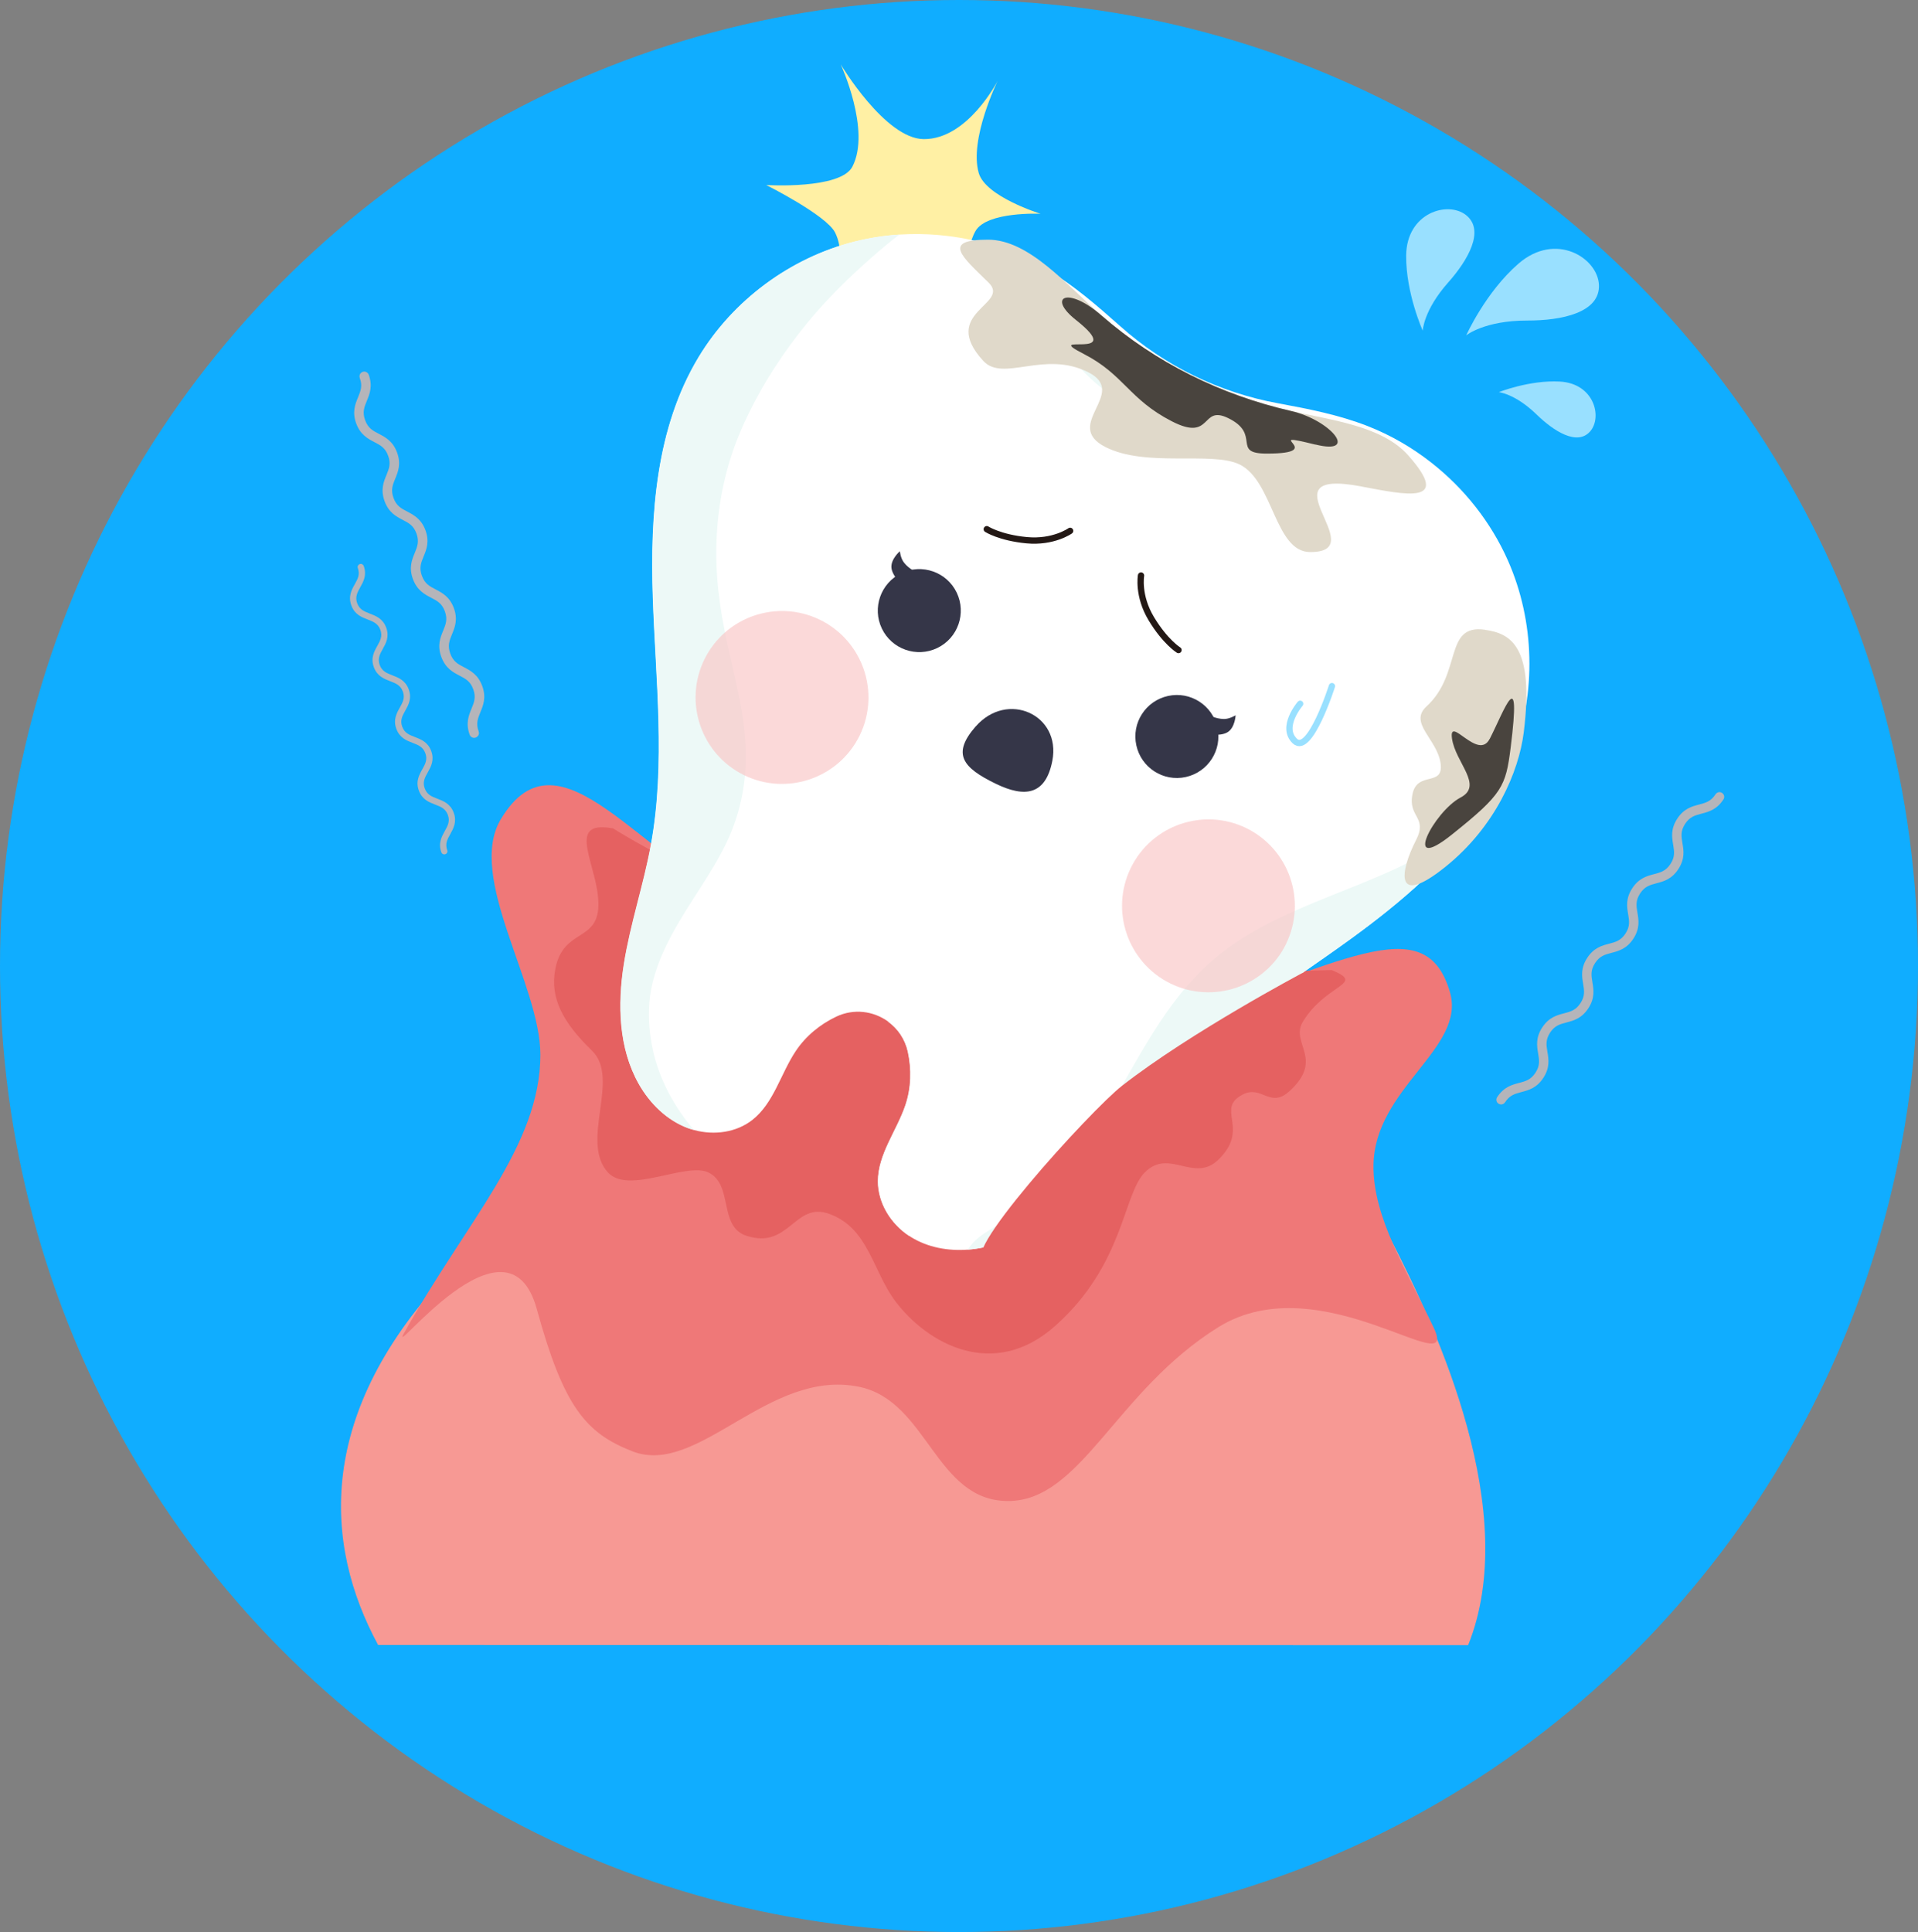 <svg xmlns="http://www.w3.org/2000/svg" xmlns:xlink="http://www.w3.org/1999/xlink" id="_&#x30EC;&#x30A4;&#x30E4;&#x30FC;_1" viewBox="0 0 277 279"><rect x="0" y="0" width="277" height="279" fill="#808080" stroke="none"/><defs><clipPath id="clippath"><rect x="100.46" y="88.24" width="24.97" height="24.97" style="fill:none;"></rect></clipPath><clipPath id="clippath-1"><rect x="162.04" y="118.32" width="24.97" height="24.97" style="fill:none;"></rect></clipPath></defs><ellipse cx="138.5" cy="139.5" rx="138.5" ry="139.5" style="fill:#10adff;"></ellipse><path d="m121.43,9.33s4.39,9.49,1.67,14.74c-1.71,3.31-12.44,2.65-12.44,2.65,0,0,8.7,4.36,9.95,6.87,2.14,4.28-.92,11.5-.92,11.5,0,0,5.65-5.08,9.39-5.56,4.66-.59,9.23,5.33,9.23,5.33,0,0,.93-8.66,2.58-11.51,1.65-2.84,9.39-2.48,9.39-2.48,0,0-7.94-2.45-8.93-5.89-1.41-4.88,2.75-13.34,2.75-13.34,0,0-4.32,8.51-10.71,8.45-5.56-.06-11.96-10.77-11.96-10.77" style="fill:#fff0a4;"></path><path d="m78.62,126.4c-11.91,7.78,13.84,28.44-13.46,56.97-19.73,20.62-18.39,39.71-10.55,54.18l157.42.02c7.65-19.01-4.21-45.19-11.3-58.86-11.15-21.48-48.75-18.44-70.22-22.17-31.46-5.47-42.57-36.22-51.89-30.14" style="fill:#f79994;"></path><path d="m72.32,118.32c-4.97,8.34,5.72,23.86,5.72,33.98,0,13.18-10.69,24.07-19.68,40.2-2.44,4.38,14.93-18.86,19.16-3.47,3.89,14.15,7.08,17.92,13.81,20.55,9.48,3.71,19.62-11.95,32.67-9.33,10.01,2,11.02,16.51,21.59,16.51s15.52-15.88,30.37-25.11c14.82-9.21,35.04,8.38,31.09.06-3.95-8.33-8.76-15.94-8.69-23.38.1-11.2,13.38-16.92,11.05-25.03-3.59-12.49-15.94-3.71-41.11,4.03-16.81,5.17-42.42-9.79-60.03-16.52-15.32-5.85-27.38-26.85-35.95-12.49" style="fill:#ef7878;"></path><path d="m88.49,119.62c-7.13-1.3-1.92,5.55-2.07,11.19-.14,5.21-5.06,3.28-6.21,9.06-.85,4.29,1.15,7.85,5.29,11.86,4.14,4.01-1.79,13.1,2.3,17.58,2.97,3.25,11.29-1.54,14.5,0,3.68,1.77,1.39,7.81,5.52,9.15,6.21,2.01,6.9-5,11.96-3.16,5.69,2.07,6.21,8.22,9.56,12.65,4.57,6.05,14.14,11.5,23.1,3.48,9.92-8.88,9.72-18.93,12.9-22.13,3.5-3.53,7.11,1.58,10.62-1.83,4.36-4.24.11-6.97,2.84-8.99,3.27-2.42,4.4,1.86,7.43-.91,5.12-4.68,0-6.9,1.96-10.08,3.41-5.52,9.14-5.34,4.12-7.41-13.85.23-37.21,3.36-62.96-3.15-22.62-5.72-40.85-17.33-40.85-17.33" style="fill:#e56161;"></path><path d="m211.75,48.43s2.8-6.24,7.54-10.35c5.37-4.66,11.44-.86,11.63,3.04.19,4.04-5.41,5.18-10.34,5.17-6.2-.01-8.83,2.14-8.83,2.14" style="fill:#99e0ff;"></path><path d="m216.43,56.64s4.45-1.78,8.84-1.54c4.97.27,6.18,5.14,4.38,7.2-1.87,2.13-5.25-.03-7.73-2.44-3.12-3.03-5.49-3.23-5.49-3.23" style="fill:#99e0ff;"></path><path d="m205.47,47.75s-2.44-5.41-2.39-10.86c.06-6.17,6.03-7.94,8.67-5.81,2.74,2.2.25,6.5-2.59,9.7-3.58,4.03-3.69,6.98-3.69,6.98" style="fill:#99e0ff;"></path><path d="m135.15,173.11c-.94,2-2.15,3.96-3.88,5.35-2.63-1.74-4.48-4.71-4.49-7.86,0-3.95,2.73-7.31,3.98-11.04.83-2.49.89-5.15.34-7.68-.41-1.85-1.47-3.36-2.88-4.37,2.33.29,4.55,1.23,6.36,2.72,2,1.65,3.47,3.95,4.13,6.46.71,2.67.42,5.46-.33,8.09-.39,1.39-.9,2.74-1.43,4.08-.57,1.43-1.16,2.86-1.81,4.25" style="fill:#edf9f7;"></path><path d="m214.21,117.07h0c-4.88,7.28-11.87,13.23-19.03,18.44-9.65,7.01-20.05,13.25-27.99,22.14-3.94,4.42-7.21,9.41-11.25,13.74-4.04,4.33-9.11,8.07-14.97,8.94-.4.06-.81.1-1.21.13-2.85.21-5.78-.32-8.19-1.82-.09-.06-.19-.12-.27-.18-2.63-1.74-4.48-4.71-4.49-7.86,0-3.94,2.73-7.31,3.98-11.04.83-2.49.89-5.15.34-7.68-.41-1.85-1.47-3.36-2.88-4.37h0c-2.1-1.51-4.93-1.91-7.48-.7-2.35,1.12-4.41,2.81-5.86,4.99-2.18,3.28-3.16,7.5-6.26,9.93-2.31,1.81-5.51,2.24-8.35,1.47-.31-.08-.62-.17-.92-.28-3.05-1.13-5.51-3.55-7.11-6.38-2.91-5.15-3.08-11.45-2.15-17.3.93-5.85,2.87-11.49,3.92-17.33,2.13-11.73.66-23.77.26-35.69-.4-11.92.45-24.43,6.61-34.64,4.96-8.22,13.25-14.36,22.56-16.7,3.47-.87,7.05-1.21,10.61-1.04.85.04,1.71.11,2.56.21,5.14.59,10.15,2.24,14.6,4.88,3.83,2.27,7.21,5.21,10.55,8.18,6.43,5.73,14.31,9.58,22.79,11.13,4.4.81,8.8,1.67,12.94,3.29,3.3,1.29,6.39,3.08,9.17,5.26,4.77,3.73,8.64,8.62,11.09,14.16,3.88,8.78,4.13,19.1.69,28.06-1.1,2.87-2.53,5.55-4.23,8.07" style="fill:#fff;"></path><path d="m188.19,61.37v.02c-2.17,4.42-11.82,4.15-21.57-.62-9.31-4.55-15.34-11.55-13.98-16.02,2.61.3,5.15,1.14,7.41,2.47,1.94,1.15,3.66,2.64,5.36,4.15,3.26,2.91,7.26,4.86,11.56,5.65,2.23.41,4.47.85,6.57,1.67,1.67.65,3.24,1.56,4.65,2.67" style="fill:#edf9f7;"></path><path d="m214.21,117.07c-4.88,7.28-11.87,13.23-19.03,18.43-9.65,7.01-20.05,13.25-28,22.14-3.94,4.42-7.21,9.41-11.25,13.74-4.04,4.33-9.11,8.07-14.97,8.94-.4.06-.81.11-1.21.13.46-.7,1.05-1.32,1.7-1.83,1.68-1.32,3.7-2.11,5.48-3.26,1.81-1.16,3.46-2.56,4.97-4.08,3.06-3.1,5.53-6.73,7.78-10.45,4.63-7.67,8.49-16.12,15.38-22.1,5.8-5.04,13.12-7.75,20.15-10.58,6.86-2.75,13.74-5.8,19-11.1" style="fill:#edf9f7;"></path><path d="m94.29,151.63c-.5-2.27-.69-4.53-.51-6.85.21-2.69,1.08-5.3,2.21-7.74,2.39-5.18,6.04-9.64,8.62-14.71,2.18-4.3,3.21-8.97,3.1-13.78-.12-5.32-1.5-10.37-2.65-15.53-1.15-5.13-1.83-10.31-1.55-15.58.27-5.2,1.37-10.32,3.42-15.11,2.16-5.07,5.07-9.82,8.44-14.17,3.13-4.05,6.72-7.66,10.57-11.03,1.27-1.11,2.58-2.22,3.95-3.26-2.17.14-4.33.47-6.45,1-9.31,2.34-17.6,8.48-22.56,16.7-6.16,10.21-7,22.72-6.61,34.64.4,11.92,1.87,23.96-.26,35.69-1.06,5.83-2.99,11.47-3.92,17.32-.93,5.85-.76,12.15,2.15,17.3,1.6,2.83,4.07,5.26,7.11,6.38.28.1.56.19.84.26-2.81-3.31-4.97-7.29-5.91-11.54" style="fill:#edf9f7;"></path><g style="fill:none; opacity:.67;"><g style="clip-path:url(#clippath); fill:none;"><path d="m124.16,106.2c-3.03,6.19-10.5,8.76-16.7,5.74-6.19-3.03-8.76-10.5-5.74-16.7,3.03-6.2,10.5-8.76,16.7-5.74,6.19,3.03,8.76,10.5,5.74,16.7" style="fill:#f9c7c7;"></path></g></g><g style="fill:none; opacity:.67;"><g style="clip-path:url(#clippath-1); fill:none;"><path d="m185.75,136.29c-3.03,6.19-10.5,8.76-16.7,5.74-6.19-3.03-8.76-10.5-5.74-16.7,3.03-6.19,10.5-8.76,16.69-5.74,6.19,3.03,8.76,10.5,5.74,16.7" style="fill:#f9c7c7;"></path></g></g><path d="m187.77,101.63s-2.91,3.38-.75,5.4c2.17,2.02,5.34-7.95,5.34-7.95" style="fill:none; stroke:#99e0ff; stroke-linecap:round; stroke-linejoin:round; stroke-width:.91px;"></path><path d="m176.77,103.83c.82,0,1.68-.54,1.68-.54,0,0-.08,1.74-1.12,2.42-1.12.73-3.32.24-3.32.24,0,0-.09-1.83.5-2.49.23-.26.96.35,2.26.37" style="fill:#353648;"></path><path d="m164.11,107.63c.7,3.23,3.9,5.29,7.13,4.58,3.24-.71,5.29-3.9,4.58-7.13-.71-3.24-3.9-5.29-7.13-4.58-3.24.71-5.29,3.9-4.58,7.13" style="fill:#353648;"></path><path d="m130.57,81.26c-.52-.65-.61-1.66-.61-1.66,0,0-1.32,1.13-1.22,2.37.11,1.33,1.85,2.77,1.85,2.77,0,0,1.5-1.05,1.65-1.93.06-.34-.87-.54-1.68-1.56" style="fill:#353648;"></path><path d="m135.36,93.58c-2.99,1.43-6.57.17-8-2.81-1.43-2.98-.17-6.57,2.81-8,2.99-1.43,6.57-.17,8,2.81,1.43,2.99.17,6.57-2.81,8" style="fill:#353648;"></path><path d="m140.91,104.91c4.56-5.23,12.37-1.71,11.07,4.96-.96,4.91-3.91,5.39-8.21,3.29-4.72-2.3-6.35-4.26-2.87-8.25" style="fill:#353648;"></path><path d="m188.07,140.52s-16.06,8.5-26.02,16.27c-4.5,3.5-24.9,25.93-19.48,25.23,4.89-.63,12.66,0,12.66-1.79,0-10.51,36.21-34.41,32.85-39.71" style="fill:#e56161;"></path><path d="m216.79,159.49c-.13,0-.26-.04-.37-.11-.32-.2-.41-.63-.2-.94.96-1.48,2.14-1.79,3.17-2.06.95-.25,1.7-.45,2.37-1.48.67-1.03.54-1.8.38-2.77-.18-1.06-.38-2.26.58-3.74.96-1.48,2.13-1.79,3.17-2.06.95-.25,1.7-.45,2.37-1.48.67-1.03.54-1.8.38-2.77-.18-1.06-.38-2.26.58-3.74.96-1.48,2.13-1.79,3.17-2.06.95-.25,1.7-.45,2.37-1.48.67-1.03.54-1.8.38-2.77-.18-1.06-.38-2.26.58-3.74.96-1.48,2.13-1.79,3.17-2.06.95-.25,1.7-.45,2.37-1.48.67-1.03.54-1.8.38-2.77-.18-1.06-.38-2.26.58-3.74.96-1.48,2.13-1.79,3.17-2.06.95-.25,1.7-.45,2.37-1.48.21-.32.63-.41.94-.2.32.21.41.63.2.94-.96,1.48-2.13,1.79-3.17,2.06-.95.25-1.7.45-2.37,1.48-.67,1.03-.54,1.8-.38,2.77.18,1.06.38,2.26-.58,3.74-.96,1.48-2.13,1.79-3.17,2.06-.95.25-1.7.45-2.37,1.48-.67,1.03-.54,1.8-.38,2.77.18,1.06.38,2.26-.58,3.74-.96,1.48-2.13,1.79-3.17,2.06-.95.25-1.7.45-2.37,1.48-.67,1.03-.54,1.8-.38,2.77.18,1.06.38,2.26-.58,3.74-.96,1.48-2.13,1.79-3.17,2.06-.95.25-1.7.45-2.37,1.48-.67,1.03-.54,1.8-.38,2.77.18,1.06.38,2.26-.58,3.74-.96,1.48-2.14,1.79-3.17,2.06-.95.25-1.7.45-2.37,1.48-.13.2-.35.31-.57.31" style="fill:#b5b5ba;"></path><path d="m69.02,106.28c-.08.1-.18.18-.31.23-.35.13-.75-.05-.88-.41-.6-1.65-.14-2.78.27-3.77.37-.91.67-1.63.25-2.79-.42-1.16-1.11-1.52-1.98-1.97-.95-.5-2.03-1.06-2.64-2.72-.6-1.65-.14-2.78.27-3.77.37-.91.67-1.63.25-2.79-.42-1.16-1.11-1.52-1.98-1.97-.95-.5-2.03-1.06-2.64-2.71-.6-1.65-.14-2.78.27-3.77.37-.91.67-1.63.25-2.79-.42-1.16-1.11-1.52-1.98-1.97-.95-.5-2.03-1.06-2.63-2.71s-.14-2.78.27-3.77c.37-.91.67-1.63.25-2.78-.42-1.16-1.11-1.52-1.98-1.97-.95-.5-2.03-1.06-2.64-2.71-.6-1.65-.14-2.78.27-3.77.37-.91.67-1.63.25-2.79-.13-.35.05-.75.41-.88.35-.13.75.05.88.41.6,1.65.14,2.78-.27,3.77-.37.91-.67,1.63-.25,2.79.42,1.16,1.11,1.52,1.98,1.97.95.5,2.03,1.06,2.64,2.71.6,1.65.14,2.78-.27,3.77-.37.91-.67,1.63-.25,2.78.42,1.16,1.11,1.52,1.98,1.97.95.5,2.03,1.06,2.64,2.71.6,1.65.14,2.78-.27,3.77-.37.91-.67,1.63-.25,2.79.42,1.16,1.11,1.52,1.98,1.97.95.5,2.03,1.06,2.64,2.71.6,1.65.14,2.78-.27,3.77-.37.91-.67,1.63-.25,2.79.42,1.16,1.11,1.52,1.98,1.97.95.5,2.03,1.06,2.64,2.72.6,1.65.14,2.78-.27,3.77-.37.91-.67,1.63-.25,2.79.08.23.04.47-.1.65" style="fill:#b5b5ba;"></path><path d="m64.53,123.2c-.05.07-.12.12-.21.15-.24.09-.5-.04-.58-.27-.48-1.31.04-2.25.5-3.08.42-.75.78-1.4.44-2.32-.34-.92-1.03-1.19-1.83-1.49-.88-.34-1.88-.72-2.36-2.03-.48-1.31.04-2.25.5-3.07.42-.75.78-1.4.44-2.32-.34-.92-1.03-1.19-1.83-1.49-.88-.34-1.88-.72-2.36-2.03-.48-1.31.04-2.25.5-3.07.42-.75.78-1.4.44-2.32-.34-.92-1.03-1.18-1.83-1.49-.88-.34-1.88-.72-2.36-2.03-.48-1.31.04-2.25.5-3.07.42-.75.78-1.4.44-2.32-.34-.92-1.03-1.18-1.83-1.49-.88-.34-1.88-.72-2.36-2.03-.48-1.31.04-2.25.5-3.07.42-.75.78-1.4.44-2.32-.09-.24.04-.5.27-.58.24-.09.5.04.58.27.48,1.31-.04,2.25-.5,3.07-.42.75-.78,1.4-.44,2.32.34.92,1.03,1.18,1.83,1.49.88.34,1.88.72,2.36,2.03.48,1.31-.04,2.25-.5,3.07-.42.75-.78,1.4-.44,2.32.34.92,1.03,1.18,1.83,1.49.88.34,1.88.72,2.36,2.03.48,1.31-.04,2.25-.5,3.07-.42.75-.78,1.4-.44,2.32.34.92,1.03,1.19,1.83,1.49.88.34,1.88.72,2.36,2.03.48,1.31-.04,2.25-.5,3.07-.42.75-.78,1.4-.44,2.32.34.92,1.03,1.19,1.83,1.49.88.34,1.88.72,2.36,2.03.48,1.31-.04,2.25-.5,3.08-.42.75-.78,1.4-.44,2.32.06.15.03.31-.06.43" style="fill:#b5b5ba;"></path><path d="m170.2,93.87s-1.91-1.18-3.92-4.51c-2.01-3.33-1.49-6.25-1.49-6.25" style="fill:none; stroke:#231815; stroke-linecap:round; stroke-linejoin:round; stroke-width:.91px;"></path><path d="m142.51,76.42s1.89,1.22,5.76,1.59c3.87.37,6.28-1.35,6.28-1.35" style="fill:none; stroke:#231815; stroke-linecap:round; stroke-linejoin:round; stroke-width:.91px;"></path><path d="m196.62,70.25c-14.7-2.79,1.89,9.49-7.4,9.47-5.13,0-5.32-10.28-10.2-12.65-4-1.94-13.52.48-19.4-2.53-6.24-3.2,3.42-7.77-2.41-10.76-6.38-3.27-12.33,1.47-15.21-1.67-6.41-6.99,3.99-8.13.79-11.28-3.8-3.74-6.91-6.22-.1-6.22,5.96,0,11.44,6.64,16.39,10.97,7.81,6.8,17.23,11.45,27.32,13.76,5.82,1.33,13.18,2.15,16.95,6.39,6.42,7.22-.3,5.74-6.75,4.52" style="fill:#e0d9ca;"></path><path d="m189.95,64.2c-8.44-2.09,2.24,1.32-7.04,1.3-5.13,0-.68-2.77-5.55-5.13-4-1.94-2.22,3.49-8.1.48-6.24-3.2-6.9-6.73-12.73-9.73-6.38-3.27,6.54,1.16-1.15-4.92-4.19-3.31-1.22-4.94,3.73-.62,7.81,6.8,17.23,11.45,27.32,13.76,5.82,1.33,9.91,6.43,3.54,4.85" style="fill:#49443e;"></path><path d="m214.46,90.94c-5.99-.85-3.24,6.31-8.45,11.08-2.61,2.4,1.55,4.71,2.04,8.2.49,3.48-3.34,1.05-4.05,4.43-.71,3.38,2.23,3.3.51,6.66-2.33,4.54-3.18,9.79,4.16,3.93,7.34-5.86,10.68-13.85,11.39-19.46,1.57-12.55-1.94-14.31-5.6-14.83" style="fill:#e0d9ca;"></path><path d="m215.14,106.7c-1.66,3.24-5.93-3.54-5.44-.05.49,3.48,4.58,6.76,1.25,8.51-3.91,2.06-8.61,11.23-1.27,5.36,7.34-5.86,7.78-6.95,8.49-12.55,1.57-12.55-.91-5.4-3.02-1.27" style="fill:#49443e;"></path></svg>